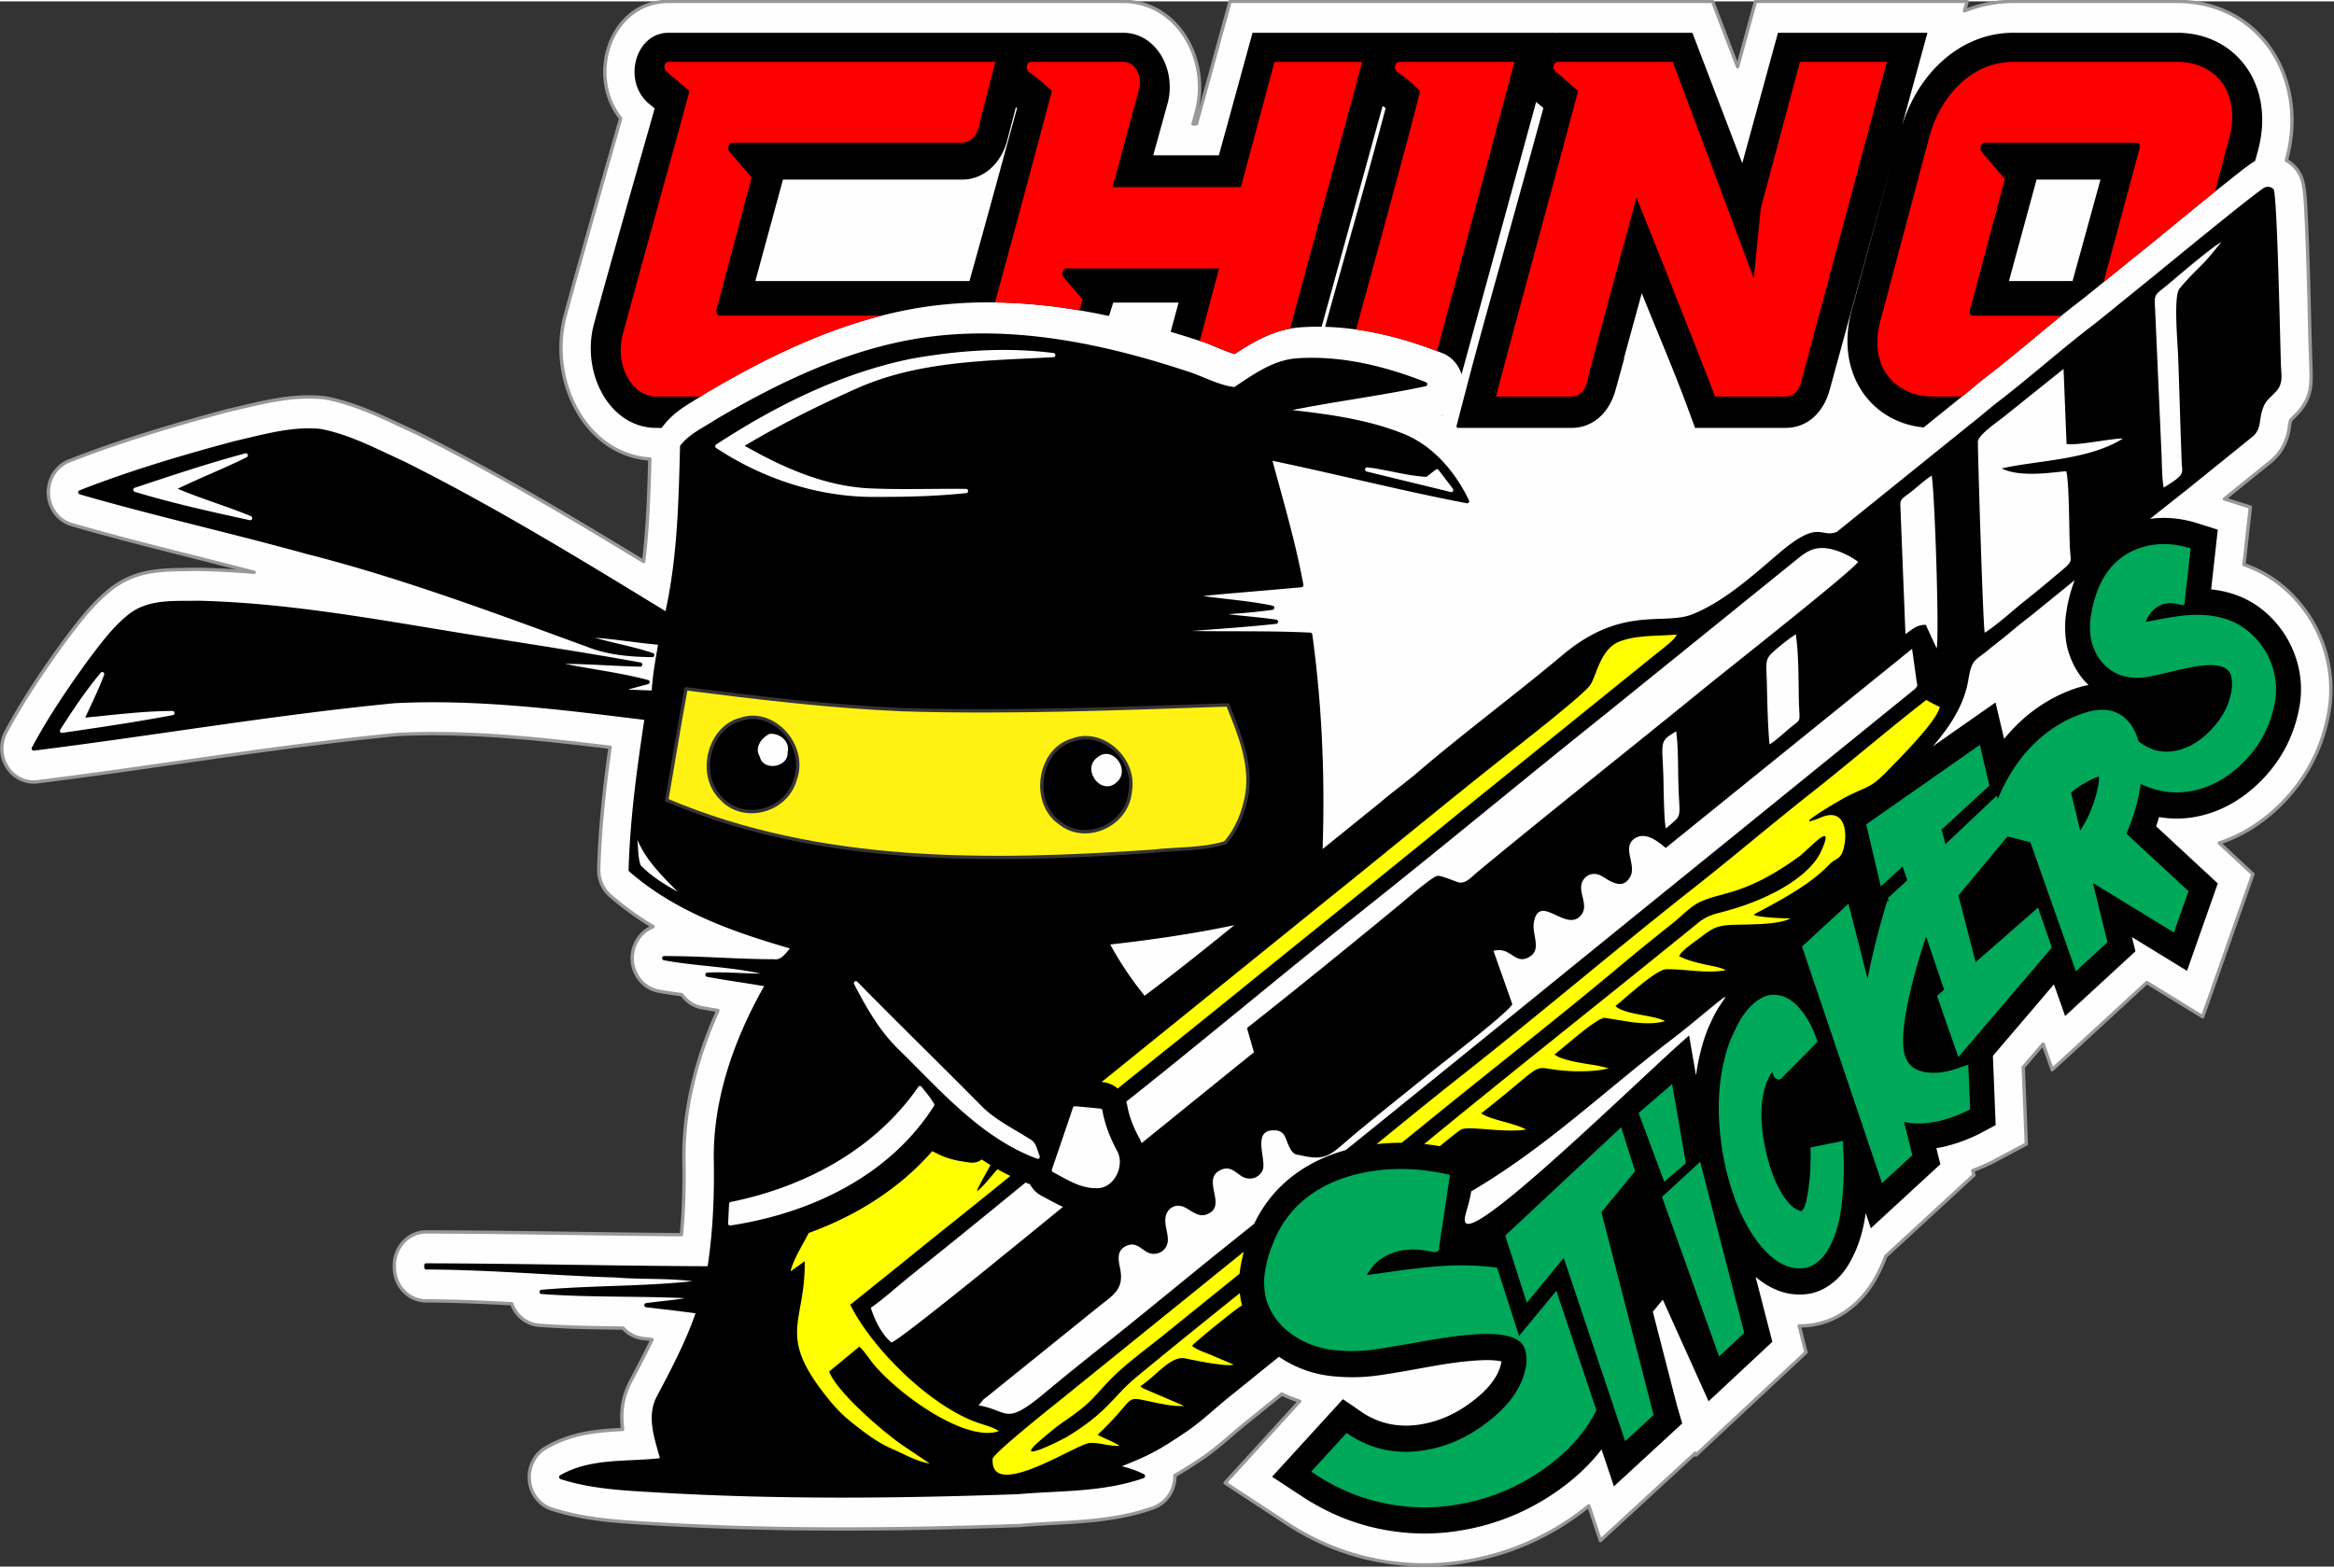 <svg clip-rule="evenodd" fill-rule="evenodd" height="1680" image-rendering="optimizeQuality" shape-rendering="geometricPrecision" text-rendering="geometricPrecision" viewBox="-.59 8.36 11625.07 7798.23" width="2500" xmlns="http://www.w3.org/2000/svg"><rect x="-.59" y="8.36" width="11625.07" height="7798.23" fill="#333333" stroke="none"/><path d="m11078.71 2487.37 129.21 40.58-31.84 286.65c2.36.83 4.72 1.65 7.07 2.47 105.41 37.58 196.62 102.89 269.89 190.78 30.72 36.85 57.95 76.79 80.14 119.93 66.73 129.63 91.3 275.71 65.91 421.07-33.55 191.94-125.09 355.75-264.45 484.08-83.31 76.7-177.64 134.19-281.36 168.36l167.42 155.19-250.27 710.61-278.11-170.46-471.47 434.17-45.07-127.82-98.99 116.05 15.26 382.14-172.9 91.76-3.8 1.85a970.987 970.987 0 0 1 -89.87 38.61l5.58 22.47-439.07 404.35c-13.4 36.03-29.34 71.08-47.98 104.76-26.96 48.75-60.3 92.97-100.7 130.19-71.45 65.77-158.45 105.75-253.65 111.35-9.69.57-19.34.83-28.93.76l33.96 131.84-548.3 511.84-3.38-9.45-472.36 434.98-57.85-172.56c-29.56 24.08-60.2 46.8-91.66 68.15-175.25 119.03-369.63 190.88-576.68 216.68-143.39 17.84-289.29 9.58-430.29-22.85-145.57-33.48-282.61-93.8-408.89-176.73l-304.11-199.72 371.52-406.98a713.14 713.14 0 0 1 -89.07-35.42l-166.66 134.68c-77.26 61.1-146.38 129.04-228.35 184.47-49.81 33.69-93.63 61.54-137.06 86.34.07 4.29-.02 8.59-.26 12.93-3.85 67.98-46.47 126.53-107.91 148.2-218.95 77.29-435.08 68.24-661.22 87.84l-3.58.3-3.59.14c-605.95 21.66-1213.03 27.02-1818.59-9.06-172.55-10.3-342.26-19.03-508.83-72.89-61.11-19.78-104.88-75.93-111.27-142.78-6.36-66.8 25.87-130.97 81.94-163.11 129.54-74.24 252.27-83.93 382.31-91-10.09-78.76-3.87-156.85 40.19-240.24 36.13-68.38 72.76-137.31 106.3-207.73-15.22-1.74-30.46-3.48-45.69-5.23-39.06-4.44-73.55-23.55-98.73-51.78-139.25-1.72-278.51-3.36-417.63-13.9-63.29-4.81-115.76-48.23-137.06-107.39-141.9-7.56-283.82-13.75-425.88-14.15-87.41-.23-158.29-74.93-158.27-166-.09-3.09-.23-6.94-.23-10.85 0-44.43 16.71-86.74 46.64-118.1 29.91-31.37 70.21-48.82 112.45-48.7 423.6 1.01 847.12 10.58 1270.71 13.8 11.56-120.77 14.73-242.45 12.59-363.73-4.63-262.15 62.99-517.61 169.24-753.19-26.97-4.42-53.92-9.06-80.79-14.13-40.96-7.76-75.85-31.81-99.24-64.91-38.82-4.77-77.52-10.32-115.93-17.51-80.46-15.1-137.28-93.02-130.24-178.6 5.45-66.16 47.19-120.58 103.55-142.27-74.57-44.74-146.13-95.7-213.71-154.65-37.57-32.77-58.71-82-57.27-133.29 5.74-203.32 28.29-405.13 56.45-606.13-352.86-42.94-708.62-81.24-1063.65-63.43-598.42 58.38-1191.97 160.96-1788.61 235.38-59.36 7.39-117.48-20.76-150.69-73.01-33.15-52.15-35.64-119.57-6.43-174.28 84.53-158.29 184.86-306.05 289.12-450.49l1.06-1.46 1.08-1.41c74.21-97.98 143.88-192.43 241.6-266.85l1.64-1.23 1.67-1.19c132.52-95.28 264.87-84.8 416.32-88.56l3.38-.08 3.38.07c92.62 2.16 184.93 7.3 276.99 14.77-302.77-78.86-607.25-150.52-908.07-237.59-66.41-19.22-113.36-81.11-116.42-153.43-3.02-71.99 38.8-138.42 103-163.65 256.9-100.89 521.1-178.84 786.59-250.22l2.77-.76 2.8-.63c159.03-35.99 307.06-79.57 471.91-64.1 4.68.43 9.32 1.1 13.93 1.96 162.1 30.58 301.33 105.01 450.79 172.82l2.48 1.14 2.44 1.21c386.17 193.03 758.23 414.34 1128.04 639.51 20.96-168.9 26.55-340.65 30.97-510.49-327.15-23.05-507.34-399.78-421.02-717.3 61.92-227.73 126.44-454.67 190.74-681.67 28.18-99.45 56.91-198.74 85.07-298.2-172.08-214.65-49.04-582.9 237.85-582.9h2265.46c272.85 0 437.25 296.91 361.55 559.28l-14.14 51.13h16.86l167.61-610.41h2403.35l124.5 325.78 89.22-325.78h1054.09l-12.92 47.19c75.37-30.44 157-47.19 243.16-47.19h815.94c410.34 0 656.58 380.8 544.8 788.97l-.88 3.18c34.16 19.4 62.14 50.01 76.56 90.47 16.93 47.46 19.08 135.97 21.71 187.52 4.68 91.15 7.74 182.5 10.6 273.71 4.78 152.85 7.23 305.98 12.61 458.71 3.48 98.45 8.55 166.09-62.83 246-12.06 13.5-25.23 25.36-37.39 38.01-.3 1.04-.58 2.09-.85 3.04-4.83 17.32-6.14 39.37-10.28 57.85-12.64 56.43-39.57 102.45-81.81 139.99l-2.66 2.36-234.26 189.2z" style="stroke:#96989a;stroke-width:16.7;stroke-linecap:round;stroke-linejoin:round;stroke-miterlimit:22.926;fill:#fefefe"/><path d="m6435.16 2044.44c187.79 21.4 376.63 47.01 554.09 118 146.68 58.69 256.69 186.99 326.72 331.38 1.75 3.61 1.43 7.7-.88 10.96-2.31 3.24-5.93 4.76-9.73 4.02-324.36-62-644.78-144.16-968.09-211.63 55.23 204.79 115.65 408.33 154 617.6.55 3.01-.08 5.81-1.81 8.24-1.75 2.44-4.16 3.84-7.05 4.12-163.63 15.43-327.56 27.4-491.13 43.66 115.59 16.81 232.48 23.96 347.05 48.33 4.78 1.03 8.1 5.44 7.95 10.56-.16 5.13-3.73 9.29-8.57 9.99-73.35 10.58-147.18 16.46-221.02 21.79 79.98 9.72 160.42 15.59 240.17 27.23 4.98.72 8.63 5.2 8.55 10.49-.08 5.31-3.87 9.65-8.88 10.2-139.97 15.55-280.47 24.55-420.77 35.8 196.84 3.04 393.84-1.49 590.57 8.05 4.81.23 8.68 3.94 9.37 8.93 48.65 353.74 63.3 712.2 51.34 1069.39l289.49-234.12c58.03-49.84 126.15-98.59 184.21-148.47 217.41-186.73 495.79-394.42 722.81-585.2 293.99-247.03 501.6-145.31 643.67-201.25 157.21-61.91 306.23-196.55 430.81-303.11 206.47-176.6 205.97-74.91 290.19-108.05l668.68-539.07c44.12-33.5 89.2-74.58 131.47-106.84 150.37-114.78 317.04-262.89 467.66-378.08 19.05-14.57 44.8-35.27 64.67-51.35l199.47-161.76c60.63-48.15 566.97-466.2 600.15-479.26 23.35-9.2 42.63 6.39 44.23 10.87 17.7 49.67 31.56 757.44 35.55 870.86 1.93 54.51 12.21 94.18-22.63 133.21-39.4 44.12-55.78 43.92-72.55 104.15-13.78 49.51-3.91 85.5-45.36 122.32l-327.96 264.89c-55.11 43.58-118.19 93.33-183.58 145.24 60.6-8.54 121.72-5.67 182.2 7.44 13.71 2.96 27.38 6.31 40.87 10.26l2.04.63 112.52 35.35-33.05 297.63c41.71 4.45 82.96 13.17 122.78 27.38 80.69 28.74 149.71 78.46 205.76 145.72 23.39 28.07 44.27 58.39 61.18 91.27 50.9 98.87 69.77 207.62 50.43 318.4-27.48 157.2-101.94 289.53-216.16 394.71-89.57 82.48-193.71 137.58-311.46 157.47-57.31 9.68-115.08 9.18-171.78-.77-4.55 15.51-9.44 30.89-14.65 46.18l307.03 284.61-153.35 435.42-274.28-168.09 17.42 70.9-350.21 322.51-55.69-157.91-304.04 356.42 13.78 344.99-85.22 45.22-1.7.85c-54.21 26.61-110.86 47.15-169.19 61.11l-1.09.25-1.09.25a718.532 718.532 0 0 1 -37.11 7.11l19.9 80.11-346.28 318.9-25.6-75.76c-.93 6.61-1.92 13.2-2.95 19.79-12.17 77.86-35.51 153.31-73.66 221.52-18.56 34.26-41.89 65.16-70.13 91.18-46.44 42.75-101.92 69.73-163.9 72.84-90.5 5.86-170.45-30.27-237.67-87.28l83.31 323.4-317.56 296.47-228.1-506.46-49.57 60.13 119.12 463.16 27.31 93.51-340.23 313.32-61.71-184.04c-65.74 85.77-146.88 157.73-235.88 218.16-156.3 106.15-328.77 169.73-513.42 192.71-127.28 15.86-255.77 8.5-380.95-20.3-129.06-29.7-249.88-83.05-361.87-156.61l-148.8-97.7 352.86-386.54 105.77 72.46c87.58 53.69 180.51 69.48 280.74 53.28 80.86-13.07 155.4-43.64 224.16-90.34 73.17-49.69 163.67-126.91 179.08-223.53-43.11-9.43-99.65-6.58-143.17-3.19-71.7 5.57-144.49 17.12-215.35 29.64-86.74 15.34-175.27 32.48-262.45 44.23-73.68 9.92-148.38 10.7-222.28 2.95-79.64-8.37-155.74-32.17-226.1-72.26a507.52 507.52 0 0 1 -38.86-24.55l-242.23 195.76c-73.95 58.48-141.27 125.11-219.4 177.93-144.22 97.54-191.61 120.36-321.28 171.83 37.71 9.2 74.67 21.8 110.3 39.62 3.73 1.85 5.89 5.71 5.65 10.04-.25 4.32-2.83 7.87-6.75 9.26-201.8 71.23-416.42 62.06-626.07 80.22-601.61 21.52-1204.14 26.93-1805.12-8.9-159.07-9.49-320.12-16.62-473.5-66.22-3.9-1.26-6.55-4.67-6.96-8.93s1.54-8.14 5.12-10.19c152.39-87.34 330.22-65.96 496.71-85.02-26.95-100.11-67.64-208.63-15.35-307.61 71.02-134.44 142.53-269.5 192.9-414.28-82-11.13-164.17-20.7-246.37-30.05-5.03-.57-8.79-4.93-8.85-10.24s3.62-9.77 8.63-10.45c64.79-8.93 130.39-13.91 195.03-24.6-238.68-11.21-477.99-2.8-716.46-20.91-5.18-.38-9.18-4.86-9.2-10.32-.03-5.47 3.92-9.99 9.08-10.46 250.45-22.09 502.82-16.14 752.9-42.79-125.36-16.09-253.23-7.89-378.81-18.39-315.71-9.82-631-39.07-947.21-39.97-5.46-.01-9.89-4.7-9.89-10.42 0-3.35-.23-6.7-.23-10.05 0-2.88.99-5.35 2.91-7.38 1.94-2.03 4.31-3.04 7.05-3.04 467.27 1.14 934.45 12.64 1401.72 14.58 26.17-173.07 33.78-348.72 30.69-523.78-5.48-309.63 101.92-608.49 250.6-871.52-94.73-16.56-190.07-28.98-284.6-46.82-4.99-.95-8.47-5.62-8.15-10.93.33-5.33 4.34-9.48 9.41-9.76 88.74-4.68 177.5 4.63 266.2 4.73-158.72-34.8-323.22-36.57-482.81-66.51-5.08-.94-8.59-5.76-8.14-11.15.44-5.4 4.7-9.5 9.85-9.53 182.4-.68 364.43 15.55 546.81 15.76.5 0 .93.05 1.42.12 34.14 5.19 56.63-28.48 78.56-54-283.63-82.24-570.3-182.68-800-383.07-2.44-2.14-3.68-5.03-3.59-8.33 7.09-250.85 40.8-499.74 78.25-747.27-412.85-50.72-828.42-104.22-1244.63-82.96-600.7 58.44-1196.59 161.39-1795.69 236.09-3.8.48-7.3-1.21-9.42-4.56-2.13-3.36-2.27-7.38-.4-10.88 81.09-151.9 177.78-293.82 277.9-432.52 64.49-85.1 127.83-173.13 212.49-237.6 98.83-71.03 222.3-58.46 335.81-61.27 455.63 10.52 905.02 95.83 1354.12 168.21 284.08 45.76 568.69 88.2 851.91 139.65 5.13.94 8.67 5.83 8.19 11.28-.5 5.44-4.88 9.53-10.07 9.42-125.14-2.56-250.19-13.09-375.35-14 137.93 27.94 277.95 44.38 414.35 80.71 4.46 1.19 7.47 5.25 7.48 10.09.03 4.83-2.98 8.92-7.42 10.12-33.65 9.18-67.36 18.13-101.03 27.28 39.42 1.69 78.85 3.11 118.28 4.56 3.21-38.86 7.42-77.38 13.18-115.96 5.6-37.45 12.28-74.77 18.71-112.09-104.64-9.23-208.68-27.17-313.45-34.61 95.29 27.87 193.74 44.11 287.99 76.2 4.7 1.6 7.53 6.5 6.75 11.61-.82 5.13-4.98 8.79-9.92 8.74-109.66-1.39-220.68-10.29-324.03-51.32-462.28-168.88-924.39-342.79-1400.98-463.57-374.5-103.92-753.63-188.18-1127.01-296.28-4.22-1.2-7.09-4.98-7.27-9.58-.19-4.58 2.33-8.62 6.44-10.22 251.77-98.89 510.99-175.21 771.38-245.24 140.5-31.78 282.33-74.81 427.36-61.2.3.02.56.04.87.1 147.54 27.84 281.59 100.53 418.09 162.48 446.53 223.18 874.09 484.76 1301.05 745.73 59.11-268.53 65.27-545.78 72.3-820.1.06-2.44.8-4.49 2.27-6.37 45.18-57.35 111.28-86.54 170.14-125.19 344.16-203.86 715.6-378.27 1112.4-420.5 415.77-44.25 833.68 43.21 1229.06 173.03 82.55 24.03 161.13 71.55 246.76 82.59 97.79-64.72 195.25-135.72 314.64-143.51 218.3-14.29 436.73 39.17 640 119.42 4.2 1.65 6.76 5.88 6.4 10.59-.37 4.71-3.53 8.45-7.94 9.38-220.52 46.65-444.13 74.82-665.09 118.75zm3897.58 847.68-212.74 172.72c-38.1 29.61-74.68 58.31-108.22 87.11-37.3 32.02-73.64 57.47-112.45 90.21-49.76 41.91-71.27 43.3-86.02 97.72-6.6 24.37-8.57 42.28-13.2 65.71-22.98 115.76-92.74 220.78-173.44 314.08l312.05-218.46 42.68 181.62c25.64-31.53 53.47-61.29 83.58-89.02 65.84-60.64 139.98-108.93 221.15-143.33 36.99-15.66 75.98-28.75 115.68-36.22-10.09-9.66-19.65-19.95-28.65-30.74-31.33-37.59-53.83-81.44-69.22-128.57-13.09-40.15-18.24-82.7-18.63-125.01-.24-26.09 1.8-52.19 5.91-77.9 5.2-36.81 13.12-73.15 24.15-108.5 5.11-17.52 10.89-34.67 17.37-51.42zm-1786.63 2109.86c-72.95 59.3-147.49 122.59-219.68 177.81-341.15 260.88-627.58 538.97-999.29 757.16-12.99 86.3-46.6 141.41-25.17 158.9 73.68 60.13 889.76-744.68 1110.35-935.28l34.46 199.09c5.79-43.02 14.08-85.74 25.14-127.96 9.65-36.8 21.1-73.26 35.66-108.28l.95-2.3 1.04-2.25c12.34-26.81 18.84-42.15 32.51-68.23 33.33-63.54 91.41-119.73 4.02-48.67zm-2300.01 1096.6c51.32-107.78 127.17-195.59 225.13-262.11 71.38-48.47 149.65-82.48 231.18-105.09 596.99-481.76 1194.98-968.91 1789.45-1449.81l1045.13-847.41c16.65-20.35 12.51-11.5 8.02-42.66l-21.99-157.46-1227.11 992.01c-34.88-28.75-102.78-88.68-160.01-43.14-55.1 43.85 13.14 127.57-15.14 183.46-42.05 83.11-118.17 10.3-152.83-4.78-27.98-12.2-63.07-7.22-83.45 25.46-35.37 56.7 40.4 128.61-18.02 182.14-74.29 68.11-198.94-115.51-226.73 24.89-12.84 64.82 44.64 141.65-29.01 178.2-68.99 34.24-87.41-56.4-172.57-33.42l93.79 265.6c-19.43 40.38-324.74 274.63-383.01 321.7-131.84 106.44-264.32 211.4-395.21 320.14-126.1 104.76-139.79 141.72-270.73 112.23-24.64-5.57-36.23-2.05-52.11-26.09-31.31-47.36-23.12-95.94-79.68-99.34-124.88-7.53-37.76 152.32-64.19 201.4-24.73 45.93-74.14 45.49-103.07 27.22-33.35-21.09-60.43-56.6-111.18-27.9-90.16 50.96 48.67 183.95-69.34 219.88-39 11.86-78.09-26.42-106.17-38.61-40.43-17.57-82.09 2.26-91.8 47.04-8.94 41.3 16.06 90.02 9.85 128.07-7.96 48.86-58.64 68.28-94.99 53.09-34.06-14.21-59.75-55.38-106.39-36.53-50.34 20.32-46.61 61.39-35.95 111.89 22.8 108.06-34.06 134.34-112.69 197.93l-544.17 439.1c-8.71 6.82-17.41 13.12-24.25 19.02l-23.21 28.56c152.5 26.16 128.12 105.87 329.35-61.83 98.13-81.79 198.36-162.46 299.57-242.46 202.37-159.96 399.13-324.65 599.34-484.88 48.04-38.45 96.09-76.94 144.16-115.5zm3225.07-5464.79c81.5-271.56 296.47-469.05 556.28-469.05h815.94c292.45 0 491.66 261.2 401.8 589.31l-13.47 49.17c-37.37 22.11-81.99 59.5-110.27 81.76-64.51 50.77-128.43 102.48-192.24 154.21-103.09 83.6-205.38 169.4-309.19 251.86l-200.64 162.71c-20.26 16.43-40.63 32.88-61.33 48.72-159 121.58-308.51 256.59-467.54 377.98-44.77 34.14-86.42 72.63-131.18 106.61l-1.73 1.31-176.92 142.63c-268.36-25.65-445.35-278.67-356.3-590.36l205.84-757.27-317.86 1161.18c-31.28 114.31-112.83 188.64-219.46 188.64h-450.81l-38.24-103.63c-68.81-186.52-149.03-372.38-222.92-556.82-1.4-3.49-2.8-6.99-4.2-10.46-2.74 10.04-5.48 20.06-8.22 30.03-26.88 97.67-53.68 195.37-80.31 293.12-.22.82-.44 1.64-.68 2.45l1.6.63-43.31 156.53c-31.53 113.99-112.81 188.15-219.32 188.15h-566.79c-2.2-1.9-4.43-3.8-6.66-5.66l55.02-211.01c59.75-229.18 124.79-457.82 187.89-685.9 63.73-230.25 127.89-460.48 190.68-691.1l-27.57-23.44c-2.87-2.39-5.68-4.83-8.37-7.34l-371.66 1357.64c-14.54-47.56-49.03-87.21-95.32-105.5-186.99-73.82-384.31-125.46-584.31-131.15 100.27-363.25 205.37-725.11 301.7-1089.63-5.01-3.62-10.09-7.16-15.27-10.61l-303.67 1099.85c-33.28-.51-66.63.27-100.01 2.45-130.09 8.52-229.85 65.8-333.85 133.7-57.4-17.68-121.6-50.37-175.97-66.63-47.11-15.45-94.5-30.26-142.14-44.37l39.53-145.7h-325.54l-12.54 39.65c-2.88 9.11-5.67 18.21-8.39 27.28-275.44-58.95-556.67-85.4-837.32-55.55-418.58 44.53-807.48 224.85-1170.47 439.86l-2.93 1.74-2.85 1.88c-78.31 51.42-144.4 79.99-205.91 158.08-2.91 3.71-5.68 7.51-8.25 11.44h-27.58c-233.71 0-375.94-275.79-309.79-519.08 61.76-227.19 126.15-453.64 190.27-680.01 37.03-130.69 75.18-261.65 111.61-392.83l-34.98-28.8-4.87-4.79c-118.99-117.04-50.88-342.91 108.54-342.91h2265.46c163.82 0 269.06 186.19 218.91 358.28l-69.71 252.12h326.99l167.6-610.4h1506.87l-.15.56c4.47-.36 9.02-.56 13.63-.56h670.49l248.36 649.84 177.97-649.84h744.43l-128.4 469.05zm-2284.63 1438.27a170.9 170.9 0 0 1 -3.64 3.51l-2-1.31c1.9-.68 3.77-1.43 5.64-2.2zm-2127.39-1536.05-44.96 171.87-.73 2.46c-31.94 109.66-117.95 185.72-220.49 185.72h-893.76l-137.63 505.8h1066.36c9.22-32.95 18.43-65.87 27.63-98.82 70.86-253.94 139.75-508.56 209.52-762.86-1.97-1.4-3.94-2.8-5.93-4.17zm4946.25 865.85h316.87l139.23-505.8h-318.42zm-9121.02 1034.65c119.88 50.66 244.75 87.08 365.07 136.62 4.82 1.97 7.36 7.46 5.89 12.67-1.47 5.2-6.45 8.34-11.52 7.24-192.26-41.65-384.59-84.34-573.38-141.34-4.27-1.29-7.12-5.21-7.18-9.87-.06-4.68 2.69-8.67 6.92-10.09 182.71-60.81 365.48-121.85 551.24-171.67 4.98-1.34 10.06 1.49 11.79 6.55 1.74 5.09-.47 10.66-5.1 12.97-113.05 55.97-230.25 102.01-343.73 156.92zm5263.22 2174.26c-204.32 42.93-411.28 73.06-618.2 96.26 48.78 90.65 106.78 175.83 171.02 255.37 126.75-94.29 296.69-229.63 447.18-351.64zm2200.44-965.87c-85.66 52.1-69.51 47.06-63.79 223.77 1.41 43.51 2.35 231.23 13.15 260.14 84.63-74.22 67.3-39.66 61.77-219.21-2.44-79.01-.28-188.46-11.14-264.7zm595.85-483.23c-36.21 22.62-92.09 67.39-120.77 95.46-33.8 33.07-25.64 55.5-23.58 142.84 2.31 97.76 4.45 215.26 13.46 310.33 39.69-25.21 77.46-62.82 116.29-93.69 45-35.82 31.66-14.51 29.55-140.3-1.56-93.88-.58-217.06-14.95-314.63zm2120.5-1953.96c-36.66 14.13-222.78 174.24-267.09 211.04-72.81 60.48-67.85 42.03-63.13 139.49l30.67 693.7c2.79 53.08 1.89 128.05 11.41 178.84 113.5-70.1 91.12-67.48 89.13-135.71-1.67-57.73-4.17-114.35-5.9-172.79-3.46-116.51-7.16-228.91-11.2-344.74-2.17-62.37-23.83-298.04 5.84-336.56 27.19-35.32 74.66-83.01 109.4-117.43 44.41-43.99 85-99.96 100.86-115.85zm-1443.63 1163.37c-28.7 18-61.86 47.25-87.48 68.46-53.34 44.2-67.84 42.71-68.95 74.91l25.62 645.86c32.32-20.96 56.5-47.81 101.53-45.59l53.96 117.22c13.72-61.45-9.07-769.61-24.68-860.86zm363.91-296.88c-30.65 25.31-129.43 91.1-133.89 126.41-1.62 12.87 24.25 888.88 33.77 953.1 56.6-34.11 142.68-113.22 198.92-157.7 64.4-50.93 125.97-102.43 189.34-156.29 52.39-44.54 39.69-39.08 36.19-111.33-4.12-84.9-3.1-325.07-17.91-378.53-24.4-3.07-219.53 36.97-321.79-14.5 177.33-41.04 433.52-40.81 604.38-149.51-72 1.49-224.04 36.28-281.22 27.28l-14.96-373.78-292.83 234.84zm-3739.78 3169.79-34.59-120.69c253.37-199.9 508.5-407.38 758.83-613.52 31.43-25.86 166.27-143.19 190.17-144.8 21.15-1.41 79.08 24.87 103.8 32.04 35.64 10.37 64.69-26.22 98.68-54.3 376.45-310.94 760.1-613.73 1137.69-921.63 92.67-75.55 732.61-580.02 754.83-620.59-38.26-29.34-102.62-60.47-156.38-67.35-80.58-10.3-120.19 32.97-180.13 80.49l-915.18 740.12c-410.15 327.56-811.74 662.04-1223.22 988.78-393.71 312.66-777.27 635.95-1170.22 947.23a148.71 148.71 0 0 1 4.92 20.19c9.25 53.97 30.38 105.54 55.37 153.43a243.43 243.43 0 0 1 16.11 33.27zm-1137.51 649.2c-153.51 125.29-306.65 250.83-461.93 375.14-50.9 40.74-102.56 82.1-151.68 122.81-48.89 40.56-107.11 91.76-157.19 126 22.91 70.62 58.26 136.31 103.13 172.85 48.2-16.56 651.47-509.87 853.93-675.67-35.03-16.11-69.52-35.58-106.7-55.25-24.96-13.19-44.51-33.56-57.37-57.64-2.12-.68-4.23-1.39-6.35-2.19-5.31-1.98-10.6-3.99-15.85-6.05zm-1185-2143.21c4.22 74.48-121.28 95.99-138.58 21.48-27.85-45.1 7.38-92.96 46.91-112.92 1.19-.6 2.29-.92 3.58-1.02 48.66-3.68 101.31 37.09 88.08 92.46zm1542.02 25.83c75.8-66.42 172.14 65.67 93.04 126.27-35.17 29.58-78.79 17.68-104.66-18.18-25.23-34.97-25.18-82.1 11.62-108.09zm1639.61-1398.62c15.68-11.96 31.28-24.09 46.87-36.16 4.27-3.32 10.26-2.52 13.6 1.83 23.89 31.06 47.66 62.23 71.33 93.49 2.67 3.52 2.92 8.24.61 12.06-2.3 3.82-6.45 5.6-10.65 4.58-139.82-34.45-279.89-67.84-419.66-102.56-5.11-1.26-8.38-6.48-7.51-11.91.89-5.43 5.64-9.18 10.86-8.58 98.73 11.26 195.21 41.94 294.53 47.26zm-3395.53-154.92c192.72 110.15 401.76 202.18 623.54 212.21 159.77 7.21 319.71.66 479.54 2.74 5.27.07 9.56 4.43 9.79 9.95s-3.67 10.27-8.91 10.84c-145.72 15.56-292.31 19.23-438.62 19-283.93 5.05-567.23-85.03-807.05-243.47-2.98-1.97-4.66-5.16-4.64-8.86.01-3.69 1.69-6.88 4.68-8.82 297.52-194.38 621-354.68 966.61-426.21 235.15-42.46 476.5-59.85 713.86-29.34 5.13.67 8.9 5.3 8.72 10.72s-4.26 9.79-9.42 10.04c-328.31 17.31-669.38 18.06-977.4 154.52-191.59 84.85-379.71 179.03-560.7 286.67zm-82.44 3873.87c1.54-32.25 3.06-64.47 4.79-96.68.26-4.83 3.51-8.74 8.03-9.66 360.28-72.59 715.17-255.76 934.62-573.7 1.86-2.71 4.54-4.19 7.71-4.32 3.16-.09 5.93 1.2 7.96 3.77 21.75 27.52 44.65 53.96 62.53 84.57 2.08 3.56 2 7.79-.19 11.25-225 354.45-624.32 536.93-1014.14 595.59-3.04.47-5.82-.43-8.09-2.6-2.26-2.17-3.38-4.99-3.23-8.22zm1501.94-420.26c33.69 16.57 36.09 53.05 49.57 84.4 1.67 3.88 1.01 8.2-1.74 11.33-2.76 3.15-6.79 4.2-10.62 2.79-280.03-103.92-481.4-340.69-693-547.6-92.88-90.82-157.99-206.01-218.39-321.91-2.38-4.56-1.24-10.18 2.69-13.32 3.93-3.15 9.38-2.8 12.92.82 201.93 206.29 409.05 406.85 611.79 612.38 70.29 73.87 163.03 117.39 246.78 171.11zm432.81 54.55c46.3 75.76-12.31 194.24-100.11 190.73-80.04 1.31-148.23-43.93-217.1-80.36-4.5-2.38-6.58-7.85-4.88-12.82 35.02-102.64 70.42-205.14 104.73-308.05 1.5-4.55 5.61-7.34 10.17-6.94 42.61 3.66 85.24 7.32 127.77 11.91 4.47.46 7.96 3.87 8.76 8.52 11.95 69.77 38.13 135.25 70.67 197.01zm-5136.87-2153.58c144.68-14.06 289.11-32.87 434.63-33.32 5.17-.02 9.44 4.08 9.91 9.5.47 5.38-3.05 10.24-8.13 11.19-182.92 34.51-367.01 61.71-551.09 88.46-3.96.57-7.64-1.24-9.77-4.82-2.12-3.55-2.05-7.83.18-11.32 62.62-97.92 126.97-195.08 201.63-283.41 3.22-3.81 8.47-4.63 12.61-1.96 4.13 2.66 5.82 7.96 4.04 12.7-27.31 72.92-61.65 142.49-94.01 212.98z"/><path d="m3267.94 1976.78h221.26c6.74-4.22 13.55-8.6 20.48-13.13l2.85-1.88 2.93-1.74c275.95-163.47 566.88-306.84 874.44-385.78h-806.99c-12.9-2.39-18.43-14.28-14.74-30.96l174.97-657.39-108.66-126.25c-14.74-16.66-7.37-47.63 12.89-47.63h1145.61c35 0 66.31-26.2 79.2-71.45l84.73-331.09h-1628.18c-20.25 0-27.63 30.97-11.05 47.66l116.03 97.65c-38.66 147.66-232.07 838.39-333.37 1214.72-38.67 150.07 44.2 307.27 167.61 307.27zm2107.45-429.37c5.05-17.5 10.43-35.53 16.18-54.14l-93.93-109.56c-12.88-16.66-5.52-45.25 14.74-45.25h758.84l-95.91 361.3c53.72 16.55 116.64 48.37 172.99 65.72 88.24-57.6 173.43-107.58 276.68-126.59l359.03-1329.4h-436.5l-167.62 624.05h-639.11l130.77-483.51c20.25-69.08-18.43-140.54-77.36-140.54h-460.46c-20.26 0-27.63 33.36-11.05 50.02 42.35 28.6 79.2 59.55 116.04 95.29-55.26 204.82-152.89 576.41-241.3 897.96-14.48 53.45-28.66 105.51-42.28 155.28 140.72 1.88 281.08 15.98 420.26 39.38zm1781.6 203.12 385.85-1441.03h-574.66c-20.25 0-29.46 33.36-9.21 50.02 42.36 28.6 77.36 59.55 114.2 95.29-69.97 276.71-216.64 810.23-319.32 1188.13 137.48 19.34 272.7 57.86 403.14 107.59zm669.48 226.26c38.67 0 64.46-23.81 77.36-71.47-14.74 45.29 239.43-897.95 246.8-919.39 58.94 150.07 114.2 283.46 165.78 416.84 88.39 223.88 186.01 466.82 224.69 574.01h351.79c38.69 0 64.48-23.81 77.36-71.47l427.31-1595.83h-432.85l-195.23 728.85-35 350.13-403.35-1078.98h-572.81c-20.26 0-31.31 30.97-11.05 47.66l112.35 97.65c-103.14 390.62-351.79 1298.11-408.89 1521.99h375.73zm1799.47 0h146.65c39.82-31.33 77.6-65.59 117.92-96.35 128.29-97.92 250.4-204.72 376.29-306.18h-434.58c-18.41 0-25.77-9.51-20.25-30.96l173.13-650.25-114.2-133.38c-14.72-16.66-5.51-47.63 14.74-47.63h749.62c18.43 0 25.79 9.52 20.25 30.97l-178.87 664.31 143.38-116.27c103.81-82.46 206.1-168.26 309.19-251.86 33.91-27.49 67.86-54.98 101.91-82.32l71.97-268.65c58.94-226.28-68.15-378.72-259.69-378.72h-815.94c-208.12 0-366.51 171.5-419.94 378.72l-241.28 907.49c-64.45 228.65 70 381.08 259.7 381.08z" fill="#f00"/><path d="m3174.34 4185.92c43.89 104.37 124.52 181.34 201.03 259-65.85-37.24-131.92-76.74-185.16-132.71-13.9-40.42-11.74-84.27-15.86-126.29z" fill="#fff" fill-rule="nonzero"/><path d="m5466.52 7149.43c216.44-203.37 108.81-194.4 306.27-156.2 38.7 7.5 81.62 15.97 123.98 12.55l-200.14-85.89c-18.05-10.66-2.1 1.7-16.87-12.26 86.15-58.18 152.59-153.52 223.99-138.27 39.97 8.54 205.47 43.02 240.11 30.73l-102.26-43.57c-36.1-16.38-73.34-25.1-105.22-49.81 22.04-24.7 215.66-181.92 244.42-198.46 1.51-.86 3.21-1.56 5.03-2.17-5.28-20.32-8.98-41.12-11.23-62.11-172.39 138.41-344.17 277.12-514.43 417.66-117.8 97.26-138.65 171.65-346.35 298.3-20.17 12.31-283.63 146.27-132.42 17.03 74.56-63.72 92.8-76.47 133.63-104.67 136.07-94.08 136.57-121.6 230.94-213.78 70.82-69.2 169.75-142 248.61-205.12l379.06-306.25c1.84-19.5 4.93-38.87 9.08-58.01 3.32-17.38 7.25-34.59 11.78-51.64l-935.55 756.42c-53.98 42.93-293.46 235.18-315.36 273.3-15.97 219.45 419.48-74.03 484.4-76.79 50.75-2.18 94.74 17.13 148.21 14.48-34.85-23.3-76.94-35.8-109.67-55.46zm-498.87-1322.84a550 550 0 0 0 -9.24 10.36c-23.26 26.7-65.61 80.58-93.31 99.7 6.85-22.8 36.18-72.6 67.64-130.62-14.89-9.08-29.54-18.47-43.99-28.13-27.38 23.86-61.7 15.64-96.76 9.86-40.57-6.7-73.07-14.99-108.69-31.31-14.66-6.71-28.09-13.36-40.44-19.9-165.97 190.14-382.36 323.27-615.46 407.83-9.36 17.96-18.59 35.93-27.66 51.7-18.9 32.85-59.2 109.33-61.89 139.3l69.64-50.46c4.27 314.78-145.92 364.32 123.02 692.6 53.08 64.79 91.46 96.27 149.51 140.89 54.56 41.91 106.5 77.5 165.73 103 55.44 23.84 123.07 62.97 183.75 71.15l-131.94-88.83c-99.44-67.69-328.97-265.98-368.51-368.8l150.45-124.09c20.48 15.58 54.23 67.33 70.69 87.03 130.68 156.47 462.29 391.4 624.34 333.54-27.76-19.01-67.33-28.89-100.63-40.13-232.93-78.64-525.58-362.1-639.55-589.36l287.57-230.98c169.82-138.43 341.59-272.7 509.74-410.77a1127.753 1127.753 0 0 1 -64-33.59zm3383.56-2664.06c-85.15 8.93-198.26.76-286.05 35.39-92.32 36.41-111.82 160.58-143.56 214.17-27.15 45.84-363.23 307.04-434.17 363.13-297.94 235.54-588.06 476.81-883.9 713.87l-1117.34 903.23 7.95.83c27.25 2.94 52.15 14.24 72.27 31.52 199.83-160.62 400.24-320.46 599.05-481.63 364.67-295.58 730.28-588.32 1094.55-885.65l959.75-775.31c35.21-28.98 105.21-80.43 123.48-105.94 5.66-7.91 5.06-7.7 7.97-13.62zm844.43 808.6c106.7-54.14 120.43-42.18 201.46-125.67 45.84-47.2 254.07-253.68 263.76-322.57-24.49-10.43-45.58-21.95-67.07-34.05-192.78 149.38-382.02 312.63-574.16 464.01-194.76 153.46-384.82 315.53-579.34 468.64-389.9 306.83-769.66 630.23-1159 937.17-143.1 112.81-284.05 227.64-425.67 343.25 41.61-4.74 83.35-6.98 125.07-6.79l85.42-69.03c337.94-276.08 681.57-542.86 1013.91-821.33 81.8-68.55 168.01-138.05 251.04-204.02 39.04-30.99 87.37-81.7 130.11-102.82 113.11-55.86 225.07-30.89 498.82-228.86 48.56-35.14 185.91-194.03 109.76-26.03-52.95 116.73-233.88 229.75-462.44 294.24-70.92 20-101.71 21.47-158.16 68.48-41.97 34.95-85.17 69.13-127.57 103.5-405.37 328.64-828.38 662.67-1228.54 992.01 21.21 2.22 42.4 5.03 63.56 8.4 4.8.78 9.62 1.55 14.4 2.38 49.53-40.75 93.5-76.34 106.93-83.35 37.09-19.29 205.45 18.13 322.73.54-58.04-33.51-172.55-46.3-223.93-80.73 376.52-295.85 208.94-219.12 457.53-210.04 42.58 1.54 135.22.49 177.79-15.94-11.58-.51-43.42-9.9-62.58-13.03-56.42-9.18-170.98-24.06-207.54-54.57 44.33-32.29 210.49-184.22 250.82-182.12l142.61 22.49c50.55 4.63 103.63 8.71 157.16-6.25-55.35-31.14-199.82-31.16-247.14-75.25 46.32-36.28 201.54-181.96 253.06-183.28 91.11-2.35 201.95 23.45 296.9 4.2-33.81-16.66-79.66-21.84-118.62-31.28-40.37-9.82-83.18-21.2-114.13-38.44 13.99-29.44 78.97-72.51 110.33-96.27 55.64-42.16 77.86-55.2 146.39-59.02 73.1-4.07 227.24 2.57 298.23-32.01-30.97-.94-170.46-5.19-183.1-19.81 99.83-54.27 271.98-139.3 376.48-249.54 27.77-29.3 53.59-23.62 67.82-68.53 26.83-84.68 12.54-216.26-107.27-166.77-182.86 75.56 96.35-87.78 124.16-101.91z" fill="#ff0"/><path d="m11095.55 3088.6c-54.73-19.23-117.4-26.93-188.03-23.09-37.83 2.13-87.81 9.13-149.94 20.99l-71.23 13.35c10.36-25.36 22.92-44.85 37.69-58.44 0 0 .26-.23.77-.71.51-.45.77-.69.77-.69 35.13-32.35 78.58-41.25 130.34-26.68l8.3 1.85s.25.32.75.91c0 0 .26-.23.76-.71.51.62.75.9.75.9 1.52-.34 3.16-.54 4.92-.57 1.76-.06 3.67-1.02 5.71-2.89 4.07-3.76 5.39-8.67 3.94-14.7l29.36-264.41-12.81-4.02c-9.56-2.81-20.36-5.53-32.44-8.13-59.34-12.86-117.3-12.76-173.9.34-58.64 13.89-108.83 40.05-150.57 78.51-49.4 45.49-85.1 106.32-107.11 182.48-8.89 28.24-15.51 58.08-19.89 89.52-3.25 19.86-4.71 38.63-4.41 56.29.15 32.56 4.13 60.56 11.94 83.94 10.73 33.39 25.79 61.72 45.19 84.98 10.95 13.14 22.91 24.8 35.92 34.98 29.99 23.01 62.34 36.99 97.07 41.94 34.73 4.94 69.76 4.32 105.14-1.86 23.22-4.51 69.71-15.15 139.47-31.92 51.04-12.18 91.96-19.8 122.75-22.82 40.37-4.48 72.62-3.06 96.73 4.28 15.57 4.64 27.59 12.05 36.04 22.18 7.47 8.97 12.39 20.78 14.74 35.49 2.35 14.72 2.95 30 1.77 45.85-8.51 85.89-50.95 164-127.34 234.35-46.34 42.66-95.54 69.52-147.58 80.52-68.04 15.3-131.18.09-189.36-45.65-3.58-11.83-7.75-23.24-12.5-34.24-8.82-22.46-20.45-42.37-34.88-59.68-23.88-28.64-51.15-47.31-81.8-56.01-49.74-15.37-113.1-6.61-190.09 26.3-67.35 28.26-129.28 68.4-185.8 120.47-76.39 70.34-138.09 158.27-185.14 263.84-3.99 8.93-7.7 17.38-11.12 25.35l-5.64-15.33-255.2 241.31-19.63-72.13 238.32-219.46-47.68-202.94-566.15 396.32 72.98 309.44 108.46-99.9 23.44 68.6-97 89.33 5.67 15.32-7.93-3.02-7.05 22.29c-37.65 124.36-68.24 246.39-91.73 366.14l-94.96-373.03-231.45 213.13 398.41 1179.13 151.25-139.27-41.29-166.11c48.77 12.06 106.25 10.84 172.46-3.72 49.52-11.83 97.59-29.21 144.23-52.1l12.16-6.46-8.9-222.84-32.63 11.08c-76.96 29.7-143.83 36.95-200.62 21.73-25.13-6.39-45.16-18.53-60.1-36.44-16.41-19.69-26.22-45.49-29.4-77.35-7.37-62.85 4.53-159.78 35.71-290.83 20.8-87.77 46.49-176.62 77.05-266.59l89.18 264.74-35.13 30.76 106.3 305.65 465.72-545.96-68.9-199.24-310.73 271.89-85.57-332.63 244.59-293.97 113.71 29.59 226.6 642.67 157.35-144.9-71.66-291.63 2.3-2.1 400.32 245.33 72.59-206.1-309.15-286.57c36.75-84.93 60.49-167.51 71.23-247.75a421.292 421.292 0 0 0 59.5 23.66c62.04 19.35 123.37 23.82 183.97 13.38 90.9-15.14 174.04-57.42 249.4-126.81 94.72-87.21 153.35-193.97 175.91-320.23 13.48-79.93.98-157.55-37.53-232.88-12.34-23.44-27.46-45.9-45.39-67.39-42.28-50.73-93.06-86.79-152.3-108.18zm-3639.27 3228.8c-73.58-10.35-153.61-13.78-240.08-10.31-69.88 2.89-162.21 12.42-277 28.56l-131.56 18.23c19.14-34.56 42.34-61.1 69.61-79.62 0 0 .48-.33 1.43-.97.94-.63 1.4-.95 1.4-.95 64.91-44.09 145.16-56.19 240.79-36.33l15.32 2.53c.92.79 1.38 1.2 1.38 1.2s.48-.3 1.41-.94c.93.79 1.38 1.21 1.38 1.21 2.81-.48 5.84-.73 9.09-.78 3.26-.06 6.78-1.37 10.54-3.92 7.53-5.1 9.95-11.78 7.28-20.05l54.25-360.2-23.67-5.5c-17.64-3.83-37.6-7.51-59.9-11.05-109.62-17.53-216.71-17.39-321.28.44-108.29 18.94-201.01 54.59-278.14 106.98-91.25 61.97-157.2 144.85-197.86 248.63-16.41 38.45-28.64 79.09-36.73 121.95-5.99 27.07-8.7 52.62-8.12 76.66.26 44.38 7.61 82.51 22.03 114.38 19.8 45.49 47.64 84.08 83.48 115.78 20.22 17.89 42.34 33.76 66.34 47.66 55.4 31.36 115.18 50.39 179.34 57.13 64.15 6.73 128.88 5.89 194.19-2.53 42.92-6.14 128.82-20.65 257.65-43.47 94.3-16.61 169.89-26.99 226.74-31.13 74.59-6.1 134.16-4.16 178.69 5.84 28.78 6.35 50.97 16.4 66.61 30.23 13.78 12.19 22.86 28.31 27.22 48.34 4.35 20.05 5.44 40.87 3.26 62.48-15.7 117.03-94.11 223.45-235.22 319.28-85.6 58.13-176.47 94.7-272.6 109.68-131.63 21.83-253.25-1.9-364.89-71.24l-22.12-15.16-176.07 192.89 19.37 12.7c100.5 66.85 208.06 113.44 322.67 139.82 114.62 26.37 227.88 32.43 339.85 18.19 167.92-20.63 321.49-78.21 460.71-172.76 128.35-87.16 220.82-188.64 277.45-304.41l-199.37-594.68-185.63 225.26-109.23-340.05zm617.85-699.79-577.57 539.76 107.48 334.6 183.93-223.16 306.06 912.89 142.07-130.83-4.37-14.96-256.01-995.36 167.82-203.62zm487.82 1142 125.29-116.96-219.75-853.1-190.2 175.16 284.67 794.9zm-167.75-975.37-66.13-382.17-167.17 144.45 127.8 342.79 107.64-92.8zm475.09-822.04c-34.69-8.65-66.48-4.97-95.4 11.1-16.74 9.09-31.46 19.49-44.19 31.2-28.53 26.27-52.82 58.67-72.9 97.22-7.72 14.48-19.59 39.12-35.6 73.9-11.38 27.38-21.29 57.59-29.72 90.68-29.46 111.51-38.1 234.48-25.97 368.89 9.9 109.05 31.93 213.74 66.12 314.13 37.14 107.18 83.06 193.59 137.79 259.23 66.17 79.37 134.57 116.59 205.2 111.69 31.27-1.35 60.91-14.94 88.92-40.71 17.31-15.96 32.14-35.42 44.49-58.39 28.28-50.29 47.82-109.45 58.66-177.45 15.19-98.38 19.65-206.93 13.4-325.64l-1.16-32.19-162.16 32.25.53 20.07c1.61 82.92-4.27 159-17.62 228.26-4.86 29.81-11.9 50.53-21.1 62.16-1.54 2.48-2.82 4.18-3.84 5.11-3.05 2.81-9.85 1.69-20.38-3.38-17.06-7.51-34.04-21.41-50.96-41.69-37.32-44.75-67.88-107.33-91.69-187.73-44.69-155.09-51.07-284.76-19.18-389.01 2.09-7.21 5.99-17.4 11.67-30.53 5.69-13.17 13.14-26.07 22.37-38.79.48.59.73 1.43.72 2.49l6.63 16.05c.48 1.69 1.1 2.95 1.85 3.85.74.89 1.61 2.46 2.6 4.73 1.48 1.8 4.98 4.37 10.49 7.72 9.03 4.37 17.1 3.26 24.24-3.31 1.52-1.4 2.81-3.11 3.82-5.12l175.1-177.06-5.11-15.85c-20.54-58.11-47.23-106.84-80.07-146.22-30.35-36.42-62.87-58.94-97.55-67.64zm1557.54-959.47c-17.7 51.65-39.87 97.12-66.52 136.41l-45.57-189.08c22.38-18.5 46.51-34.9 72.38-49.23 27.9-16.21 50.45-26.4 67.63-30.62-.9 36.69-10.22 80.86-27.92 132.52z" fill="#00a859"/><path d="m3416.22 3433.14c359.88 45.45 720.2 89.08 1082.69 104.14 538.74 16.46 1077.25-5.93 1615.55-23.74 55.64 138.39 118.01 285.48 96.49 439.4-14.76 90.22-49.33 180.23-109.53 247.37-116.7 35.84-241.01 28.08-361.18 42.47-809.74 55.28-1654.69 69.91-2420.09-254.88 32.59-185.01 61.72-370.45 96.06-554.76zm1921.98 256.71c-168.42 49.33-204.49 314.26-58.03 412.93 125.84 101.17 332.72 11.18 348.58-156 31.08-164.21-141.69-317-290.55-256.93zm-1647.51-105.06c-161.9 39.52-220.15 279.33-97.59 396.03 109.76 118.99 322.52 63.74 366.85-95.45 61.72-167.41-107.14-354.7-269.26-300.58z" style="stroke:#373435;stroke-width:16.7;stroke-linecap:round;stroke-linejoin:round;stroke-miterlimit:22.926;fill:#fff212"/></svg>